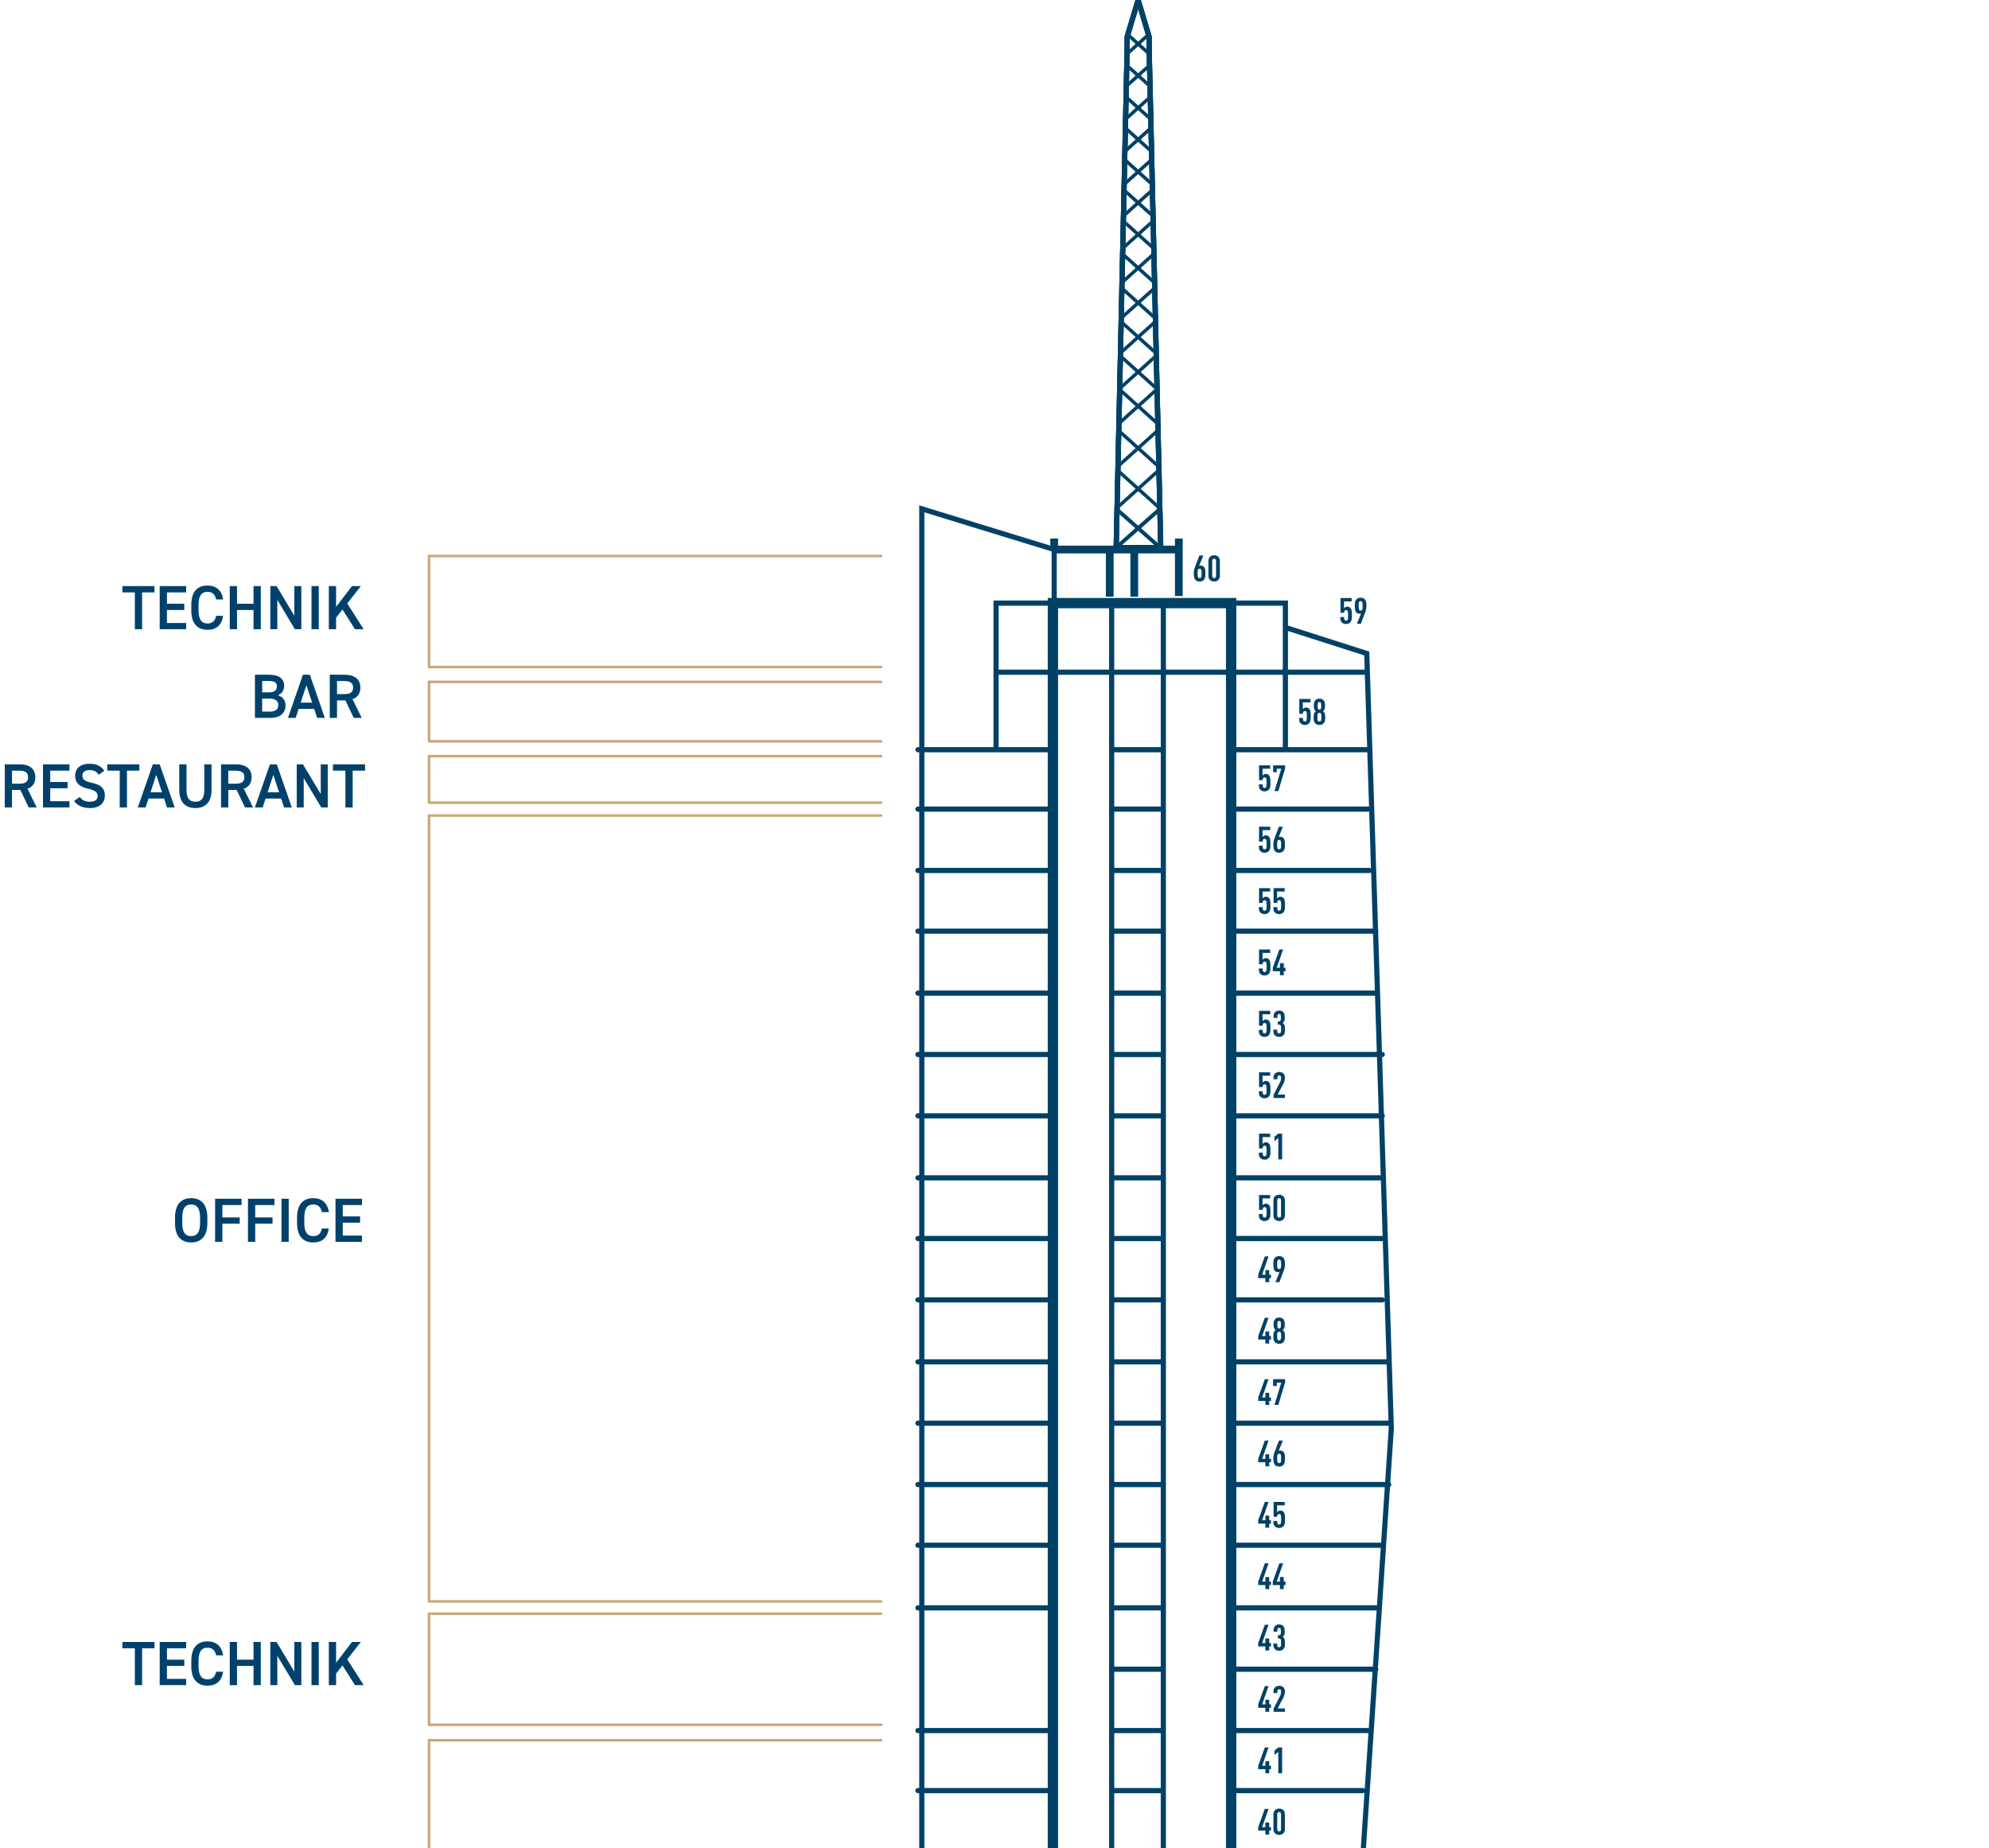 <svg width="636" height="591" viewBox="0 0 636 591" fill="none" xmlns="http://www.w3.org/2000/svg">
<g clip-path="url(#clip0_317_8365)">
<path d="M336.675 1508.06V1370.33V1090.11V192.87H393.668V333.289V639.94V1070.08V1464.9V1509.92H334.403V1480.39H175.605" stroke="#014166" stroke-width="3.304" stroke-miterlimit="10" stroke-linecap="round"/>
<path d="M411.014 238.713V192.87H392.429M318.502 214.965H437.033M318.502 238.713V192.87H337.087V175.731L294.755 162.721V504.89V950.308V1196.25V1321.18H337.087M445.499 1365.58H420.719V1360.41M447.564 1342.24H420.719V1337.08M371.986 1509.92V1435.58V1001.31V732.452V450.581V192.87M355.466 1509.92V1435.58V1001.31V732.452V450.581V192.87M395.32 1319.73H448.597M293.516 1280.91H336.261M293.516 1143.59H336.261M293.516 356.83H336.261M293.516 258.743H336.261M293.516 239.745H336.261M293.516 278.361H336.261M293.516 297.771H336.261M293.516 317.595H336.261M293.516 337.213H336.261M293.516 376.654H336.261M293.516 396.065H336.261M293.516 415.682H336.261M293.516 435.506H336.261M293.516 455.124H336.261M293.516 474.741H336.261M293.516 494.152H336.261M293.516 514.182H336.261M293.516 553.417H336.261M293.516 572.621H336.261M293.516 592.652H336.261M293.516 612.269H336.261M293.516 632.3H336.261M293.516 651.71H336.261M293.516 671.121H336.261M293.516 690.945H336.261M293.516 710.563H336.261M293.516 730.387H336.261M293.516 750.004H336.261M293.516 769.621H336.261M293.516 789.239H336.261M293.516 809.476H336.261M293.516 829.093H336.261M293.516 848.71H336.261M293.516 868.328H336.261M293.516 887.532H336.261M293.516 908.182H336.261M293.516 927.593H336.261M293.516 947.417H336.261M293.516 966.828H336.261M293.516 986.445H336.261M293.516 1006.06H336.261M293.516 1025.89H336.261M293.516 1065.12H336.261M293.516 1084.53H336.261M293.516 1104.36H336.261M293.516 1123.77H336.261M293.516 1163H336.261M293.516 1182.62H336.261M293.516 1202.24H336.261M293.516 1222.06H336.261M293.516 1241.88H336.261M293.516 1261.3H336.261M293.516 1300.74H336.261M395.32 1300.74H450.662M395.32 1280.91H452.107M395.32 1261.3H453.346M395.32 1241.88H454.379M395.32 1222.06H456.444M395.32 1202.24H456.444M395.32 1182.62H458.509M395.32 1163H460.574M395.32 1143.59H458.509M395.32 1123.77H456.444M395.32 1104.36H454.379M395.32 1084.53H452.314M429.186 1065.12H450.249H395.32M395.32 1045.71H448.184M395.32 1025.89H446.119M395.32 1006.06H444.054M395.32 986.445H441.989M395.32 966.828H439.924M395.32 947.417H437.859M395.32 927.593H437.859M395.32 908.182H433.729M395.32 887.532H433.729M395.32 868.328H433.729M395.32 848.71H433.729M395.32 829.093H433.729M395.32 809.476H431.664M395.32 789.239H431.664M395.32 769.621H431.664M395.32 750.004H431.664M395.32 730.387H429.599M395.32 710.563H429.599M395.32 690.945H429.599M395.32 671.121H429.599M395.32 651.71H431.664M395.32 632.3H433.729M395.32 612.269H433.729M395.32 592.652H435.794M395.32 572.621H435.794M395.32 553.417H437.859M395.32 533.8H439.924M395.32 514.182H439.924M395.32 494.152H441.989M395.32 474.741H444.054M395.32 455.124H444.054M395.32 435.506H444.054M395.32 415.682H441.989M395.32 396.065H441.989M395.32 376.654H441.989M395.32 356.83H441.989M395.32 337.213H441.989M395.32 317.595H439.924M395.32 297.771H439.924M395.32 278.361H437.859M355.466 239.745H371.779M173.953 1463.04H334.816M173.953 1445.08H334.816M173.953 1423.19H334.816M355.466 1463.04H371.779M355.466 1445.08H371.779M355.466 1423.19H371.779M355.466 1400.48H371.779M178.496 1365.58H219.589L220.622 1358.76M178.496 1342.24H223.719L226.61 1310.44M334.609 1342.24H270.801L266.878 1310.44M355.466 1365.58H371.779M355.466 1342.24H371.779M355.466 1319.73H371.779M355.466 1300.74H371.779M355.466 1280.91H371.779M355.466 1261.3H371.779M355.466 1241.88H371.779M355.466 1222.06H371.779M355.466 1202.24H371.779M355.466 1182.62H371.779M355.466 1163H371.779M355.466 1143.59H371.779M355.466 1123.77H371.779M355.466 1104.36H371.779M355.466 1084.53H371.779M355.466 1065.12H371.779M355.466 1045.71H371.779M355.466 1025.89H371.779M355.466 1006.06H371.779M355.466 986.445H371.779M355.466 966.828H371.779M355.466 947.417H371.779M355.466 927.593H371.779M355.466 908.182H371.779M355.466 887.532H371.779M355.466 868.328H371.779M355.466 848.71H371.779M355.466 829.093H371.779M355.466 809.476H371.779M355.466 789.239H371.779M355.466 769.621H371.779M355.466 750.004H371.779M355.466 730.387H371.779M355.466 710.563H371.779M355.466 690.945H371.779M355.466 671.121H371.779M355.466 651.71H371.779M355.466 632.3H371.779M355.466 612.269H371.779M355.466 592.652H371.779M355.466 572.621H371.779M355.466 553.417H371.779M355.466 533.8H371.779M355.466 514.182H371.779M355.466 494.152H371.779M355.466 474.741H371.779M355.466 455.124H371.779M355.466 435.506H371.779M355.466 415.682H371.779M355.466 396.065H371.779M355.466 376.654H371.779M355.466 356.83H371.779M355.466 337.213H371.779M355.466 317.595H371.779M355.466 297.771H371.779M355.466 278.361H371.779M355.466 258.743H371.779M395.32 258.743H415.763H437.859M395.32 239.745H437.859M443.434 1400.48L450.662 1299.91L460.367 1163.21L450.455 1064.5L448.597 1045.92L434.555 907.563L434.142 887.326L429.392 689.706L444.88 456.776L437.033 208.977L411.22 200.717" stroke="#014166" stroke-width="1.652" stroke-miterlimit="10" stroke-linecap="round"/>
<path d="M362.692 190.805V176.144M354.845 190.805V176.144M337.086 175.731H376.321M376.94 172.22V190.599M337.086 175.111V172.22M459.54 1445.08V1463.04" stroke="#014166" stroke-width="2.478" stroke-miterlimit="10"/>
<mask id="mask0_317_8365" style="mask-type:luminance" maskUnits="userSpaceOnUse" x="356" y="0" width="16" height="176">
<path d="M360.421 11.77V15.074L356.91 175.111H371.159L367.442 15.074V11.77L363.931 0L360.421 11.77Z" fill="white"/>
</mask>
<g mask="url(#mask0_317_8365)">
<path d="M370.952 175.111L356.91 162.721M356.91 175.111L370.952 162.721" stroke="#014166" stroke-width="1.239" stroke-miterlimit="10"/>
</g>
<mask id="mask1_317_8365" style="mask-type:luminance" maskUnits="userSpaceOnUse" x="356" y="0" width="16" height="176">
<path d="M360.421 11.77V15.074L356.91 175.111H371.159L367.442 15.074V11.77L363.931 0L360.421 11.77Z" fill="white"/>
</mask>
<g mask="url(#mask1_317_8365)">
<path d="M370.127 40.062L357.737 28.911M357.737 40.062L370.127 28.911M370.127 19.618L357.737 8.467M357.737 19.618L370.127 8.467M370.127 29.737L357.737 18.586M357.737 29.737L370.127 18.586M370.127 50.18L357.737 39.029M357.737 50.18L370.127 39.029M370.127 60.505L357.737 49.354M357.737 60.505L370.127 49.354M370.127 70.417L357.737 59.266M357.737 70.417L370.127 59.266M370.127 80.535L357.737 69.384M357.737 80.535L370.127 69.384M357.737 80.122L370.127 91.273L357.737 102.424M370.127 80.122L357.737 91.273L370.127 102.424M357.737 102.218L370.127 113.369L357.737 124.52M370.127 102.218L357.737 113.369L370.127 124.52M370.127 135.464L357.737 124.313M357.737 135.464L370.127 124.313M370.127 148.887L357.737 137.736M357.737 148.887L370.127 137.736M357.737 150.745L370.127 161.896L370.746 162.722M370.127 150.745L357.737 161.896L357.117 162.722" stroke="#014166" stroke-width="1.1" stroke-miterlimit="10"/>
</g>
<path d="M360.421 11.77V15.074L356.91 175.111H371.159L367.442 15.074V11.77L363.931 0L360.421 11.77Z" stroke="#014166" stroke-width="1.652" stroke-miterlimit="10"/>
<path d="M367.442 11.77L363.931 0L360.421 11.77V15.074L356.91 175.111H371.159L367.442 15.074V11.77Z" stroke="#014166" stroke-width="1.652" stroke-miterlimit="10"/>
<path d="M367.442 11.77L363.931 0L360.421 11.77V15.074L356.91 175.111H371.159L367.442 15.074V11.77Z" stroke="#014166" stroke-width="1.652" stroke-miterlimit="10"/>
<path d="M405.632 578.45L403.585 584.302H404.614V582.833H405.84V584.302H406.407V585.401H405.84V586.685H404.614V585.401H402.324V584.302L404.441 578.45H405.632ZM409.025 578.357C409.534 578.357 410.008 578.531 410.332 578.843C410.656 579.155 410.852 579.549 410.852 580.208V584.927C410.852 585.586 410.656 585.979 410.332 586.291C410.008 586.604 409.534 586.777 409.025 586.777C408.516 586.777 408.03 586.604 407.706 586.291C407.383 585.979 407.186 585.586 407.186 584.927V580.208C407.186 579.549 407.383 579.155 407.706 578.843C408.03 578.531 408.516 578.357 409.025 578.357ZM409.025 579.456C408.689 579.456 408.412 579.687 408.412 580.162V584.973C408.412 585.447 408.689 585.678 409.025 585.678C409.36 585.678 409.626 585.447 409.626 584.973V580.162C409.626 579.687 409.36 579.456 409.025 579.456Z" fill="#014166"/>
<path d="M405.632 558.82L403.585 564.672H404.614V563.203H405.84V564.672H406.407V565.77H405.84V567.054H404.614V565.77H402.324V564.672L404.441 558.82H405.632ZM409.973 558.82V567.054H408.747V560.254L407.51 561.202V559.814L408.747 558.82H409.973Z" fill="#014166"/>
<path d="M405.632 539.19L403.585 545.042H404.614V543.573H405.84V545.042H406.407V546.141H405.84V547.425H404.614V546.141H402.324V545.042L404.441 539.19H405.632ZM409.048 539.098C409.545 539.098 409.985 539.225 410.32 539.537C410.644 539.838 410.864 540.3 410.864 540.96C410.864 541.561 410.679 542.255 410.413 542.764L408.551 546.326H410.864V547.425H407.244V546.384L409.302 542.382C409.487 542.035 409.638 541.515 409.638 540.913C409.638 540.439 409.383 540.196 409.048 540.196C408.713 540.196 408.435 540.428 408.435 540.902V541.434H407.209V540.948C407.209 540.289 407.394 539.896 407.718 539.583C408.042 539.271 408.551 539.098 409.048 539.098Z" fill="#014166"/>
<path d="M405.632 519.561L403.585 525.413H404.614V523.944H405.84V525.413H406.407V526.512H405.84V527.795H404.614V526.512H402.324V525.413L404.441 519.561H405.632ZM409.013 519.468C409.557 519.468 409.985 519.642 410.274 519.931C410.644 520.289 410.806 520.833 410.806 521.643C410.806 522.209 410.783 522.591 410.598 522.949C410.494 523.146 410.343 523.32 410.147 523.435C410.355 523.586 410.517 523.736 410.621 523.933C410.852 524.326 410.875 524.742 410.875 525.448C410.875 526.431 410.817 526.94 410.332 527.414C410.008 527.714 409.511 527.888 409.013 527.888C408.516 527.888 408.007 527.726 407.683 527.402C407.359 527.09 407.174 526.708 407.174 526.037V525.552H408.4V526.084C408.4 526.558 408.666 526.789 409.013 526.789C409.175 526.789 409.326 526.743 409.441 526.593C409.58 526.431 409.649 526.153 409.649 525.448C409.649 524.569 409.603 524.337 409.464 524.164C409.372 524.037 409.21 523.956 409.002 523.956H408.597V522.926H409.002C409.175 522.926 409.314 522.857 409.395 522.764C409.557 522.568 409.58 522.325 409.58 521.724C409.58 521.145 409.545 520.914 409.418 520.752C409.326 520.636 409.198 520.567 409.013 520.567C408.689 520.567 408.458 520.787 408.458 521.226V521.804H407.232V521.307C407.232 520.671 407.417 520.266 407.741 519.942C408.065 519.619 408.516 519.468 409.013 519.468Z" fill="#014166"/>
<path d="M405.632 499.931L403.585 505.783H404.614V504.314H405.84V505.783H406.407V506.882H405.84V508.166H404.614V506.882H402.324V505.783L404.441 499.931H405.632ZM410.285 499.931L408.238 505.783H409.268V504.314H410.494V505.783H411.06V506.882H410.494V508.166H409.268V506.882H406.978V505.783L409.094 499.931H410.285Z" fill="#014166"/>
<path d="M405.632 480.301L403.585 486.153H404.614V484.684H405.84V486.153H406.407V487.251H405.84V488.535H404.614V487.251H402.324V486.153L404.441 480.301H405.632ZM410.794 480.301V481.399H408.366V483.608C408.47 483.458 408.62 483.319 408.794 483.215C408.967 483.111 409.187 483.065 409.383 483.065C409.915 483.065 410.239 483.238 410.494 483.562C410.783 483.909 410.887 484.418 410.887 485.864C410.887 486.904 410.875 487.564 410.332 488.119C410.019 488.443 409.522 488.628 409.025 488.628C408.516 488.628 408.03 488.466 407.706 488.153C407.371 487.841 407.186 487.448 407.186 486.777V486.372H408.412V486.8C408.412 487.298 408.678 487.529 409.025 487.529C409.187 487.529 409.349 487.471 409.464 487.321C409.603 487.136 409.661 486.847 409.661 485.864C409.661 484.985 409.638 484.638 409.499 484.418C409.383 484.244 409.221 484.163 409.025 484.163C408.678 484.163 408.412 484.406 408.412 484.869V485.042H407.244V480.301H410.794Z" fill="#014166"/>
<path d="M405.632 460.672L403.585 466.524H404.614V465.055H405.84V466.524H406.407V467.622H405.84V468.906H404.614V467.622H402.324V466.524L404.441 460.672H405.632ZM410.216 460.672L408.863 464.002C409.002 463.898 409.198 463.864 409.372 463.864C409.8 463.864 410.193 464.026 410.459 464.373C410.76 464.754 410.875 465.194 410.875 466.408C410.875 467.507 410.748 467.958 410.482 468.34C410.158 468.802 409.603 468.999 409.013 468.999C408.354 468.999 407.857 468.756 407.568 468.34C407.255 467.877 407.163 467.403 407.163 466.408C407.163 465.668 407.29 464.997 407.498 464.465L408.944 460.672H410.216ZM409.025 464.87C408.851 464.87 408.678 464.939 408.574 465.078C408.4 465.298 408.389 465.737 408.389 466.385C408.389 467.033 408.4 467.472 408.574 467.692C408.678 467.831 408.851 467.9 409.025 467.9C409.198 467.9 409.36 467.831 409.464 467.692C409.638 467.472 409.649 467.033 409.649 466.385C409.649 465.737 409.638 465.298 409.464 465.078C409.36 464.939 409.198 464.87 409.025 464.87Z" fill="#014166"/>
<path d="M405.632 441.042L403.585 446.894H404.614V445.425H405.84V446.894H406.407V447.993H405.84V449.276H404.614V447.993H402.324V446.894L404.441 441.042H405.632ZM410.922 441.042V442.059L408.759 449.276H407.533L409.696 442.14H408.262V443.239H407.082V441.042H410.922Z" fill="#014166"/>
<path d="M405.632 421.412L403.585 427.264H404.614V425.796H405.84V427.264H406.407V428.363H405.84V429.647H404.614V428.363H402.324V427.264L404.441 421.412H405.632ZM409.013 421.32C409.511 421.32 409.973 421.47 410.285 421.794C410.702 422.21 410.817 422.742 410.817 423.552C410.817 424.107 410.771 424.477 410.598 424.836C410.494 425.032 410.343 425.194 410.147 425.345C410.355 425.495 410.517 425.657 410.632 425.865C410.829 426.224 410.875 426.628 410.875 427.322C410.875 428.224 410.817 428.768 410.332 429.254C410.019 429.566 409.522 429.739 409.025 429.739C408.516 429.739 408.03 429.566 407.706 429.254C407.221 428.768 407.163 428.224 407.163 427.322C407.163 426.628 407.209 426.224 407.406 425.865C407.521 425.657 407.683 425.495 407.891 425.345C407.695 425.194 407.544 425.032 407.44 424.836C407.267 424.477 407.221 424.107 407.221 423.552C407.221 422.742 407.336 422.21 407.753 421.794C408.076 421.47 408.516 421.32 409.013 421.32ZM409.025 425.853C408.851 425.853 408.678 425.923 408.574 426.05C408.412 426.258 408.389 426.571 408.389 427.253C408.389 427.901 408.412 428.236 408.574 428.444C408.678 428.571 408.851 428.641 409.025 428.641C409.198 428.641 409.36 428.571 409.464 428.444C409.626 428.236 409.649 427.901 409.649 427.253C409.649 426.571 409.626 426.258 409.464 426.05C409.36 425.923 409.198 425.853 409.025 425.853ZM409.025 422.419C408.874 422.419 408.736 422.465 408.643 422.557C408.504 422.708 408.447 422.916 408.447 423.621C408.447 424.327 408.516 424.535 408.655 424.685C408.747 424.778 408.874 424.824 409.025 424.824C409.175 424.824 409.302 424.778 409.395 424.685C409.534 424.535 409.592 424.327 409.592 423.621C409.592 422.916 409.534 422.708 409.395 422.557C409.302 422.465 409.175 422.419 409.025 422.419Z" fill="#014166"/>
<path d="M405.632 401.782L403.585 407.634H404.614V406.165H405.84V407.634H406.407V408.733H405.84V410.017H404.614V408.733H402.324V407.634L404.441 401.782H405.632ZM409.025 401.689C409.684 401.689 410.181 401.932 410.471 402.349C410.783 402.811 410.875 403.285 410.875 404.28C410.875 405.02 410.748 405.691 410.54 406.223L409.094 410.017H407.822L409.175 406.686C409.036 406.79 408.84 406.825 408.666 406.825C408.238 406.825 407.845 406.663 407.579 406.316C407.278 405.934 407.163 405.494 407.163 404.28C407.163 403.181 407.29 402.73 407.556 402.349C407.88 401.886 408.435 401.689 409.025 401.689ZM409.013 402.788C408.84 402.788 408.678 402.858 408.574 402.996C408.4 403.216 408.389 403.656 408.389 404.303C408.389 404.951 408.4 405.39 408.574 405.61C408.678 405.749 408.84 405.818 409.013 405.818C409.187 405.818 409.36 405.749 409.464 405.61C409.638 405.39 409.649 404.951 409.649 404.303C409.649 403.656 409.638 403.216 409.464 402.996C409.36 402.858 409.187 402.788 409.013 402.788Z" fill="#014166"/>
<path d="M406.141 382.152V383.25H403.712V385.459C403.816 385.309 403.967 385.17 404.14 385.066C404.314 384.962 404.533 384.916 404.73 384.916C405.262 384.916 405.586 385.089 405.84 385.413C406.129 385.76 406.234 386.269 406.234 387.715C406.234 388.755 406.222 389.415 405.678 389.97C405.366 390.294 404.869 390.479 404.372 390.479C403.863 390.479 403.377 390.317 403.053 390.005C402.718 389.692 402.533 389.299 402.533 388.628V388.223H403.759V388.651C403.759 389.149 404.025 389.38 404.372 389.38C404.533 389.38 404.695 389.322 404.811 389.172C404.95 388.987 405.008 388.698 405.008 387.715C405.008 386.836 404.985 386.489 404.846 386.269C404.73 386.095 404.568 386.014 404.372 386.014C404.025 386.014 403.759 386.257 403.759 386.72V386.893H402.59V382.152H406.141ZM409.025 382.059C409.534 382.059 410.008 382.233 410.332 382.545C410.656 382.857 410.852 383.25 410.852 383.91V388.628C410.852 389.288 410.656 389.681 410.332 389.993C410.008 390.305 409.534 390.479 409.025 390.479C408.516 390.479 408.03 390.305 407.706 389.993C407.383 389.681 407.186 389.288 407.186 388.628V383.91C407.186 383.25 407.383 382.857 407.706 382.545C408.03 382.233 408.516 382.059 409.025 382.059ZM409.025 383.158C408.689 383.158 408.412 383.389 408.412 383.863V388.675C408.412 389.149 408.689 389.38 409.025 389.38C409.36 389.38 409.626 389.149 409.626 388.675V383.863C409.626 383.389 409.36 383.158 409.025 383.158Z" fill="#014166"/>
<path d="M406.141 362.523V363.622H403.712V365.831C403.816 365.681 403.967 365.542 404.14 365.438C404.314 365.334 404.533 365.287 404.73 365.287C405.262 365.287 405.586 365.461 405.84 365.785C406.129 366.132 406.234 366.64 406.234 368.086C406.234 369.127 406.222 369.786 405.678 370.341C405.366 370.665 404.869 370.85 404.372 370.85C403.863 370.85 403.377 370.688 403.053 370.376C402.718 370.064 402.533 369.671 402.533 369V368.595H403.759V369.023C403.759 369.52 404.025 369.752 404.372 369.752C404.533 369.752 404.695 369.694 404.811 369.543C404.95 369.358 405.008 369.069 405.008 368.086C405.008 367.207 404.985 366.86 404.846 366.64C404.73 366.467 404.568 366.386 404.372 366.386C404.025 366.386 403.759 366.629 403.759 367.092V367.265H402.59V362.523H406.141ZM409.973 362.523V370.758H408.747V363.957L407.51 364.906V363.518L408.747 362.523H409.973Z" fill="#014166"/>
<path d="M406.141 342.893V343.992H403.712V346.201C403.816 346.05 403.967 345.911 404.14 345.807C404.314 345.703 404.533 345.657 404.73 345.657C405.262 345.657 405.586 345.83 405.84 346.154C406.129 346.501 406.234 347.01 406.234 348.456C406.234 349.497 406.222 350.156 405.678 350.711C405.366 351.035 404.869 351.22 404.372 351.22C403.863 351.22 403.377 351.058 403.053 350.746C402.718 350.434 402.533 350.04 402.533 349.369V348.965H403.759V349.393C403.759 349.89 404.025 350.121 404.372 350.121C404.533 350.121 404.695 350.063 404.811 349.913C404.95 349.728 405.008 349.439 405.008 348.456C405.008 347.577 404.985 347.23 404.846 347.01C404.73 346.837 404.568 346.756 404.372 346.756C404.025 346.756 403.759 346.999 403.759 347.461V347.635H402.59V342.893H406.141ZM409.048 342.8C409.545 342.8 409.985 342.928 410.32 343.24C410.644 343.54 410.864 344.003 410.864 344.662C410.864 345.264 410.679 345.958 410.413 346.467L408.551 350.029H410.864V351.127H407.244V350.087L409.302 346.085C409.487 345.738 409.638 345.217 409.638 344.616C409.638 344.142 409.383 343.899 409.048 343.899C408.713 343.899 408.435 344.13 408.435 344.605V345.137H407.209V344.651C407.209 343.992 407.394 343.598 407.718 343.286C408.042 342.974 408.551 342.8 409.048 342.8Z" fill="#014166"/>
<path d="M406.141 323.262V324.361H403.712V326.57C403.816 326.42 403.967 326.281 404.14 326.177C404.314 326.073 404.533 326.027 404.73 326.027C405.262 326.027 405.586 326.2 405.84 326.524C406.129 326.871 406.234 327.38 406.234 328.825C406.234 329.866 406.222 330.526 405.678 331.081C405.366 331.405 404.869 331.59 404.372 331.59C403.863 331.59 403.377 331.428 403.053 331.115C402.718 330.803 402.533 330.41 402.533 329.739V329.334H403.759V329.762C403.759 330.26 404.025 330.491 404.372 330.491C404.533 330.491 404.695 330.433 404.811 330.283C404.95 330.098 405.008 329.809 405.008 328.825C405.008 327.946 404.985 327.599 404.846 327.38C404.73 327.206 404.568 327.125 404.372 327.125C404.025 327.125 403.759 327.368 403.759 327.831V328.004H402.59V323.262H406.141ZM409.013 323.17C409.557 323.17 409.985 323.343 410.274 323.633C410.644 323.991 410.806 324.535 410.806 325.344C410.806 325.911 410.783 326.293 410.598 326.651C410.494 326.848 410.343 327.021 410.147 327.137C410.355 327.287 410.517 327.438 410.621 327.634C410.852 328.027 410.875 328.444 410.875 329.149C410.875 330.132 410.817 330.641 410.332 331.115C410.008 331.416 409.511 331.59 409.013 331.59C408.516 331.59 408.007 331.428 407.683 331.104C407.359 330.792 407.174 330.41 407.174 329.739V329.253H408.4V329.785C408.4 330.26 408.666 330.491 409.013 330.491C409.175 330.491 409.326 330.445 409.441 330.294C409.58 330.132 409.649 329.855 409.649 329.149C409.649 328.27 409.603 328.039 409.464 327.866C409.372 327.738 409.21 327.657 409.002 327.657H408.597V326.628H409.002C409.175 326.628 409.314 326.559 409.395 326.466C409.557 326.269 409.58 326.027 409.58 325.425C409.58 324.847 409.545 324.616 409.418 324.454C409.326 324.338 409.198 324.269 409.013 324.269C408.689 324.269 408.458 324.488 408.458 324.928V325.506H407.232V325.009C407.232 324.373 407.417 323.968 407.741 323.644C408.065 323.32 408.516 323.17 409.013 323.17Z" fill="#014166"/>
<path d="M406.141 303.634V304.732H403.712V306.941C403.816 306.791 403.967 306.652 404.14 306.548C404.314 306.444 404.533 306.398 404.73 306.398C405.262 306.398 405.586 306.571 405.84 306.895C406.129 307.242 406.234 307.751 406.234 309.197C406.234 310.237 406.222 310.897 405.678 311.452C405.366 311.776 404.869 311.961 404.372 311.961C403.863 311.961 403.377 311.799 403.053 311.487C402.718 311.174 402.533 310.781 402.533 310.11V309.705H403.759V310.133C403.759 310.631 404.025 310.862 404.372 310.862C404.533 310.862 404.695 310.804 404.811 310.654C404.95 310.469 405.008 310.18 405.008 309.197C405.008 308.318 404.985 307.971 404.846 307.751C404.73 307.577 404.568 307.496 404.372 307.496C404.025 307.496 403.759 307.739 403.759 308.202V308.375H402.59V303.634H406.141ZM410.285 303.634L408.238 309.486H409.268V308.017H410.494V309.486H411.06V310.584H410.494V311.868H409.268V310.584H406.978V309.486L409.094 303.634H410.285Z" fill="#014166"/>
<path d="M406.141 284.004V285.102H403.712V287.311C403.816 287.161 403.967 287.022 404.14 286.918C404.314 286.814 404.533 286.768 404.73 286.768C405.262 286.768 405.586 286.941 405.84 287.265C406.129 287.612 406.234 288.121 406.234 289.567C406.234 290.608 406.222 291.267 405.678 291.822C405.366 292.146 404.869 292.331 404.372 292.331C403.863 292.331 403.377 292.169 403.053 291.857C402.718 291.544 402.533 291.151 402.533 290.48V290.076H403.759V290.503C403.759 291.001 404.025 291.232 404.372 291.232C404.533 291.232 404.695 291.174 404.811 291.024C404.95 290.839 405.008 290.55 405.008 289.567C405.008 288.688 404.985 288.341 404.846 288.121C404.73 287.947 404.568 287.867 404.372 287.867C404.025 287.867 403.759 288.109 403.759 288.572V288.746H402.59V284.004H406.141ZM410.794 284.004V285.102H408.366V287.311C408.47 287.161 408.62 287.022 408.794 286.918C408.967 286.814 409.187 286.768 409.383 286.768C409.915 286.768 410.239 286.941 410.494 287.265C410.783 287.612 410.887 288.121 410.887 289.567C410.887 290.608 410.875 291.267 410.332 291.822C410.019 292.146 409.522 292.331 409.025 292.331C408.516 292.331 408.03 292.169 407.706 291.857C407.371 291.544 407.186 291.151 407.186 290.48V290.076H408.412V290.503C408.412 291.001 408.678 291.232 409.025 291.232C409.187 291.232 409.349 291.174 409.464 291.024C409.603 290.839 409.661 290.55 409.661 289.567C409.661 288.688 409.638 288.341 409.499 288.121C409.383 287.947 409.221 287.867 409.025 287.867C408.678 287.867 408.412 288.109 408.412 288.572V288.746H407.244V284.004H410.794Z" fill="#014166"/>
<path d="M406.141 264.374V265.473H403.712V267.682C403.816 267.532 403.967 267.393 404.14 267.289C404.314 267.185 404.533 267.138 404.73 267.138C405.262 267.138 405.586 267.312 405.84 267.636C406.129 267.983 406.234 268.492 406.234 269.937C406.234 270.978 406.222 271.637 405.678 272.193C405.366 272.516 404.869 272.701 404.372 272.701C403.863 272.701 403.377 272.539 403.053 272.227C402.718 271.915 402.533 271.522 402.533 270.851V270.446H403.759V270.874C403.759 271.371 404.025 271.603 404.372 271.603C404.533 271.603 404.695 271.545 404.811 271.395C404.95 271.209 405.008 270.92 405.008 269.937C405.008 269.058 404.985 268.711 404.846 268.492C404.73 268.318 404.568 268.237 404.372 268.237C404.025 268.237 403.759 268.48 403.759 268.943V269.116H402.59V264.374H406.141ZM410.216 264.374L408.863 267.705C409.002 267.601 409.198 267.566 409.372 267.566C409.8 267.566 410.193 267.728 410.459 268.075C410.76 268.457 410.875 268.896 410.875 270.111C410.875 271.209 410.748 271.661 410.482 272.042C410.158 272.505 409.603 272.701 409.013 272.701C408.354 272.701 407.857 272.459 407.568 272.042C407.255 271.58 407.163 271.105 407.163 270.111C407.163 269.371 407.29 268.7 407.498 268.168L408.944 264.374H410.216ZM409.025 268.573C408.851 268.573 408.678 268.642 408.574 268.781C408.4 269 408.389 269.44 408.389 270.088C408.389 270.735 408.4 271.175 408.574 271.395C408.678 271.533 408.851 271.603 409.025 271.603C409.198 271.603 409.36 271.533 409.464 271.395C409.638 271.175 409.649 270.735 409.649 270.088C409.649 269.44 409.638 269 409.464 268.781C409.36 268.642 409.198 268.573 409.025 268.573Z" fill="#014166"/>
<path d="M406.141 244.744V245.843H403.712V248.052C403.816 247.901 403.967 247.762 404.14 247.658C404.314 247.554 404.533 247.508 404.73 247.508C405.262 247.508 405.586 247.682 405.84 248.005C406.129 248.352 406.234 248.861 406.234 250.307C406.234 251.348 406.222 252.007 405.678 252.562C405.366 252.886 404.869 253.071 404.372 253.071C403.863 253.071 403.377 252.909 403.053 252.597C402.718 252.285 402.533 251.891 402.533 251.221V250.816H403.759V251.244C403.759 251.741 404.025 251.972 404.372 251.972C404.533 251.972 404.695 251.914 404.811 251.764C404.95 251.579 405.008 251.29 405.008 250.307C405.008 249.428 404.985 249.081 404.846 248.861C404.73 248.688 404.568 248.607 404.372 248.607C404.025 248.607 403.759 248.85 403.759 249.312V249.486H402.59V244.744H406.141ZM410.922 244.744V245.762L408.759 252.979H407.533L409.696 245.843H408.262V246.941H407.082V244.744H410.922Z" fill="#014166"/>
<path d="M419.018 223.511V224.61H416.589V226.819C416.693 226.668 416.844 226.53 417.017 226.425C417.191 226.321 417.41 226.275 417.607 226.275C418.139 226.275 418.463 226.449 418.717 226.772C419.006 227.119 419.111 227.628 419.111 229.074C419.111 230.115 419.099 230.774 418.555 231.329C418.243 231.653 417.746 231.838 417.248 231.838C416.74 231.838 416.254 231.676 415.93 231.364C415.595 231.052 415.41 230.658 415.41 229.988V229.583H416.636V230.011C416.636 230.508 416.902 230.739 417.248 230.739C417.41 230.739 417.572 230.682 417.688 230.531C417.827 230.346 417.885 230.057 417.885 229.074C417.885 228.195 417.861 227.848 417.723 227.628C417.607 227.455 417.445 227.374 417.248 227.374C416.902 227.374 416.636 227.617 416.636 228.079V228.253H415.467V223.511H419.018ZM421.89 223.418C422.388 223.418 422.85 223.569 423.162 223.893C423.579 224.309 423.694 224.841 423.694 225.651C423.694 226.206 423.648 226.576 423.475 226.934C423.371 227.131 423.22 227.293 423.024 227.443C423.232 227.594 423.394 227.756 423.509 227.964C423.706 228.322 423.752 228.727 423.752 229.421C423.752 230.323 423.694 230.867 423.209 231.352C422.896 231.665 422.399 231.838 421.902 231.838C421.393 231.838 420.907 231.665 420.583 231.352C420.098 230.867 420.04 230.323 420.04 229.421C420.04 228.727 420.086 228.322 420.283 227.964C420.398 227.756 420.56 227.594 420.768 227.443C420.572 227.293 420.421 227.131 420.317 226.934C420.144 226.576 420.098 226.206 420.098 225.651C420.098 224.841 420.213 224.309 420.63 223.893C420.953 223.569 421.393 223.418 421.89 223.418ZM421.902 227.952C421.728 227.952 421.555 228.022 421.451 228.149C421.289 228.357 421.266 228.669 421.266 229.352C421.266 229.999 421.289 230.335 421.451 230.543C421.555 230.67 421.728 230.739 421.902 230.739C422.075 230.739 422.237 230.67 422.341 230.543C422.503 230.335 422.526 229.999 422.526 229.352C422.526 228.669 422.503 228.357 422.341 228.149C422.237 228.022 422.075 227.952 421.902 227.952ZM421.902 224.517C421.751 224.517 421.613 224.563 421.52 224.656C421.381 224.806 421.324 225.014 421.324 225.72C421.324 226.425 421.393 226.634 421.532 226.784C421.624 226.877 421.751 226.923 421.902 226.923C422.052 226.923 422.179 226.877 422.272 226.784C422.411 226.634 422.469 226.425 422.469 225.72C422.469 225.014 422.411 224.806 422.272 224.656C422.179 224.563 422.052 224.517 421.902 224.517Z" fill="#014166"/>
<path d="M432.194 191.233V192.331H429.765V194.54C429.869 194.39 430.019 194.251 430.193 194.147C430.366 194.043 430.586 193.997 430.783 193.997C431.315 193.997 431.639 194.17 431.893 194.494C432.182 194.841 432.286 195.35 432.286 196.796C432.286 197.837 432.275 198.496 431.731 199.051C431.419 199.375 430.922 199.56 430.424 199.56C429.915 199.56 429.43 199.398 429.106 199.086C428.77 198.773 428.585 198.38 428.585 197.709V197.305H429.811V197.732C429.811 198.23 430.077 198.461 430.424 198.461C430.586 198.461 430.748 198.403 430.864 198.253C431.003 198.068 431.06 197.779 431.06 196.796C431.06 195.917 431.037 195.57 430.898 195.35C430.783 195.176 430.621 195.096 430.424 195.096C430.077 195.096 429.811 195.338 429.811 195.801V195.975H428.643V191.233H432.194ZM435.078 191.14C435.737 191.14 436.234 191.383 436.523 191.799C436.836 192.262 436.928 192.736 436.928 193.731C436.928 194.471 436.801 195.142 436.593 195.674L435.147 199.467H433.875L435.228 196.136C435.089 196.241 434.893 196.275 434.719 196.275C434.291 196.275 433.898 196.113 433.632 195.766C433.331 195.385 433.216 194.945 433.216 193.731C433.216 192.632 433.343 192.181 433.609 191.799C433.933 191.337 434.488 191.14 435.078 191.14ZM435.066 192.239C434.893 192.239 434.731 192.308 434.627 192.447C434.453 192.667 434.441 193.106 434.441 193.754C434.441 194.402 434.453 194.841 434.627 195.061C434.731 195.2 434.893 195.269 435.066 195.269C435.239 195.269 435.413 195.2 435.517 195.061C435.691 194.841 435.702 194.402 435.702 193.754C435.702 193.106 435.691 192.667 435.517 192.447C435.413 192.308 435.239 192.239 435.066 192.239Z" fill="#014166"/>
<path d="M384.778 177.645L383.424 180.976C383.563 180.872 383.76 180.837 383.933 180.837C384.361 180.837 384.754 180.999 385.021 181.346C385.321 181.728 385.437 182.167 385.437 183.382C385.437 184.48 385.31 184.932 385.044 185.313C384.72 185.776 384.165 185.972 383.575 185.972C382.916 185.972 382.418 185.73 382.129 185.313C381.817 184.851 381.724 184.376 381.724 183.382C381.724 182.642 381.852 181.971 382.06 181.439L383.505 177.645H384.778ZM383.586 181.844C383.413 181.844 383.239 181.913 383.135 182.052C382.962 182.271 382.95 182.711 382.95 183.359C382.95 184.006 382.962 184.446 383.135 184.666C383.239 184.804 383.413 184.874 383.586 184.874C383.76 184.874 383.922 184.804 384.026 184.666C384.199 184.446 384.211 184.006 384.211 183.359C384.211 182.711 384.199 182.271 384.026 182.052C383.922 181.913 383.76 181.844 383.586 181.844ZM388.24 177.553C388.749 177.553 389.223 177.726 389.547 178.038C389.87 178.351 390.067 178.744 390.067 179.403V184.122C390.067 184.781 389.87 185.174 389.547 185.487C389.223 185.799 388.749 185.972 388.24 185.972C387.731 185.972 387.245 185.799 386.921 185.487C386.597 185.174 386.401 184.781 386.401 184.122V179.403C386.401 178.744 386.597 178.351 386.921 178.038C387.245 177.726 387.731 177.553 388.24 177.553ZM388.24 178.651C387.904 178.651 387.627 178.883 387.627 179.357V184.168C387.627 184.642 387.904 184.874 388.24 184.874C388.575 184.874 388.841 184.642 388.841 184.168V179.357C388.841 178.883 388.575 178.651 388.24 178.651Z" fill="#014166"/>
<path d="M159.906 1345.13H137.191V1395.11H159.906M159.906 1323.24H137.191V1340.18H159.906M281.741 556.514H137.191V1023.82H281.741M281.741 1026.92H137.191V1062.44H281.741M281.741 1067.19H137.191V1317.46H159.906" stroke="#C8A977" stroke-width="0.826" stroke-miterlimit="10" stroke-linecap="round"/>
<path d="M281.741 260.809H137.191V512.118H281.741M281.741 516.041H137.191V551.559H281.741" stroke="#C8A977" stroke-width="0.826" stroke-miterlimit="10" stroke-linecap="round"/>
<path d="M281.741 177.796H137.191V213.314H281.741M281.741 218.063H137.191V237.061H281.741M281.741 241.811H137.191V256.678H281.741" stroke="#C8A977" stroke-width="0.826" stroke-miterlimit="10" stroke-linecap="round"/>
<path d="M39.14 187.421H49.4V189.441H45.44V201.221H43.12V189.441H39.14V187.421ZM51.067 187.421H59.527V189.441H53.387V193.081H58.927V195.081H53.387V199.221H59.527V201.221H51.067V187.421ZM71.351 191.701H69.111C68.751 190.021 67.851 189.261 66.331 189.261C64.491 189.261 63.491 190.461 63.491 193.441V195.201C63.491 198.141 64.491 199.381 66.331 199.381C67.911 199.381 68.751 198.621 69.111 196.941H71.331C70.871 200.041 69.071 201.401 66.331 201.401C63.251 201.401 61.171 199.541 61.171 195.201V193.441C61.171 189.101 63.251 187.241 66.331 187.241C69.071 187.241 70.891 188.701 71.351 191.701ZM75.789 187.421V193.081H81.069V187.421H83.389V201.221H81.069V195.081H75.789V201.221H73.469V187.421H75.789ZM94.118 187.421H96.358V201.221H94.298L88.678 191.841V201.221H86.438V187.421H88.438L94.118 196.921V187.421ZM101.927 187.421V201.221H99.607V187.421H101.927ZM116.289 201.221H113.509L109.509 194.921L107.469 197.541V201.221H105.149V187.421H107.469V194.081L112.549 187.421H115.389L111.029 192.981L116.289 201.221Z" fill="#00416B"/>
<path d="M39.14 525.081H49.4V527.101H45.44V538.881H43.12V527.101H39.14V525.081ZM51.067 525.081H59.527V527.101H53.387V530.741H58.927V532.741H53.387V536.881H59.527V538.881H51.067V525.081ZM71.351 529.361H69.111C68.751 527.681 67.851 526.921 66.331 526.921C64.491 526.921 63.491 528.121 63.491 531.101V532.861C63.491 535.801 64.491 537.041 66.331 537.041C67.911 537.041 68.751 536.281 69.111 534.601H71.331C70.871 537.701 69.071 539.061 66.331 539.061C63.251 539.061 61.171 537.201 61.171 532.861V531.101C61.171 526.761 63.251 524.901 66.331 524.901C69.071 524.901 70.891 526.361 71.351 529.361ZM75.789 525.081V530.741H81.069V525.081H83.389V538.881H81.069V532.741H75.789V538.881H73.469V525.081H75.789ZM94.118 525.081H96.358V538.881H94.298L88.678 529.501V538.881H86.438V525.081H88.438L94.118 534.581V525.081ZM101.927 525.081V538.881H99.607V525.081H101.927ZM116.289 538.881H113.509L109.509 532.581L107.469 535.201V538.881H105.149V525.081H107.469V531.741L112.549 525.081H115.389L111.029 530.641L116.289 538.881Z" fill="#00416B"/>
<path d="M81.52 215.77H85.96C89.2 215.77 90.86 216.97 90.86 219.35C90.86 220.77 90.04 221.91 88.84 222.35C90.4 222.79 91.3 223.87 91.3 225.61C91.3 227.69 89.98 229.57 86.4 229.57H81.52V215.77ZM83.84 223.41V227.57H86.26C88.12 227.57 88.98 226.81 88.98 225.49C88.98 224.03 88.02 223.41 85.98 223.41H83.84ZM83.84 217.77V221.41H86.1C87.82 221.41 88.54 220.63 88.54 219.49C88.54 218.41 88 217.77 85.8 217.77H83.84ZM94.551 229.57H92.071L96.871 215.77H99.071L103.871 229.57H101.411L100.471 226.71H95.491L94.551 229.57ZM97.971 219.13L96.131 224.71H99.811L97.971 219.13ZM115.666 229.57H113.106L110.446 223.97H107.766V229.57H105.446V215.77H110.146C113.326 215.77 115.226 217.15 115.226 219.89C115.226 221.79 114.326 223.01 112.726 223.59L115.666 229.57ZM107.766 221.97H109.986C111.946 221.97 112.906 221.45 112.906 219.89C112.906 218.33 111.946 217.79 109.986 217.79H107.766V221.97Z" fill="#00416B"/>
<path d="M11.74 258.223H9.18L6.52 252.623H3.84V258.223H1.52V244.423H6.22C9.4 244.423 11.3 245.803 11.3 248.543C11.3 250.443 10.4 251.663 8.8 252.243L11.74 258.223ZM3.84 250.623H6.06C8.02 250.623 8.98 250.103 8.98 248.543C8.98 246.983 8.02 246.443 6.06 246.443H3.84V250.623ZM13.747 244.423H22.207V246.443H16.067V250.083H21.607V252.083H16.067V256.223H22.207V258.223H13.747V244.423ZM33.351 246.503L31.591 247.763C30.911 246.823 30.171 246.263 28.611 246.263C27.191 246.263 26.351 246.903 26.351 248.063C26.351 249.383 27.391 249.903 29.311 250.323C32.091 250.923 33.531 251.963 33.531 254.443C33.531 256.503 32.151 258.403 28.831 258.403C26.471 258.403 24.811 257.683 23.671 256.143L25.491 254.883C26.311 255.863 27.131 256.383 28.711 256.383C30.611 256.383 31.211 255.543 31.211 254.543C31.211 253.443 30.591 252.763 28.191 252.243C25.531 251.683 24.031 250.403 24.031 248.063C24.031 245.983 25.391 244.243 28.631 244.243C30.831 244.243 32.371 244.983 33.351 246.503ZM34.3 244.423H44.56V246.443H40.6V258.223H38.28V246.443H34.3V244.423ZM46.543 258.223H44.063L48.863 244.423H51.063L55.863 258.223H53.403L52.463 255.363H47.483L46.543 258.223ZM49.963 247.783L48.123 253.363H51.803L49.963 247.783ZM65.321 244.423H67.641V252.623C67.641 256.703 65.541 258.403 62.481 258.403C59.421 258.403 57.321 256.703 57.321 252.643V244.423H59.641V252.643C59.641 255.283 60.581 256.383 62.481 256.383C64.381 256.383 65.321 255.283 65.321 252.643V244.423ZM80.9 258.223H78.34L75.68 252.623H73V258.223H70.68V244.423H75.38C78.56 244.423 80.46 245.803 80.46 248.543C80.46 250.443 79.56 251.663 77.96 252.243L80.9 258.223ZM73 250.623H75.22C77.18 250.623 78.14 250.103 78.14 248.543C78.14 246.983 77.18 246.443 75.22 246.443H73V250.623ZM83.985 258.223H81.505L86.305 244.423H88.505L93.305 258.223H90.845L89.905 255.363H84.925L83.985 258.223ZM87.405 247.783L85.565 253.363H89.245L87.405 247.783ZM102.559 244.423H104.799V258.223H102.739L97.119 248.843V258.223H94.879V244.423H96.879L102.559 253.923V244.423ZM106.468 244.423H116.728V246.443H112.768V258.223H110.448V246.443H106.468V244.423Z" fill="#00416B"/>
<path d="M66.3 391.119C66.3 395.459 64.22 397.319 61.12 397.319C58.04 397.319 55.96 395.459 55.96 391.119V389.359C55.96 385.019 58.04 383.159 61.12 383.159C64.22 383.159 66.3 385.019 66.3 389.359V391.119ZM58.28 389.359V391.119C58.28 394.099 59.28 395.299 61.12 395.299C62.96 395.299 63.98 394.099 63.98 391.119V389.359C63.98 386.379 62.96 385.179 61.12 385.179C59.28 385.179 58.28 386.379 58.28 389.359ZM68.786 383.339H77.246V385.359H71.106V389.319H76.646V391.319H71.106V397.139H68.786V383.339ZM79.293 383.339H87.753V385.359H81.613V389.319H87.153V391.319H81.613V397.139H79.293V383.339ZM92.321 383.339V397.139H90.001V383.339H92.321ZM105.163 387.619H102.923C102.563 385.939 101.663 385.179 100.143 385.179C98.303 385.179 97.303 386.379 97.303 389.359V391.119C97.303 394.059 98.303 395.299 100.143 395.299C101.723 395.299 102.563 394.539 102.923 392.859H105.143C104.683 395.959 102.883 397.319 100.143 397.319C97.063 397.319 94.983 395.459 94.983 391.119V389.359C94.983 385.019 97.063 383.159 100.143 383.159C102.883 383.159 104.703 384.619 105.163 387.619ZM107.282 383.339H115.742V385.359H109.602V388.999H115.142V390.999H109.602V395.139H115.742V397.139H107.282V383.339Z" fill="#00416B"/>
</g>
<defs>
<clipPath id="clip0_317_8365">
<rect width="636.154" height="1509.92" fill="white"/>
</clipPath>
</defs>
</svg>
